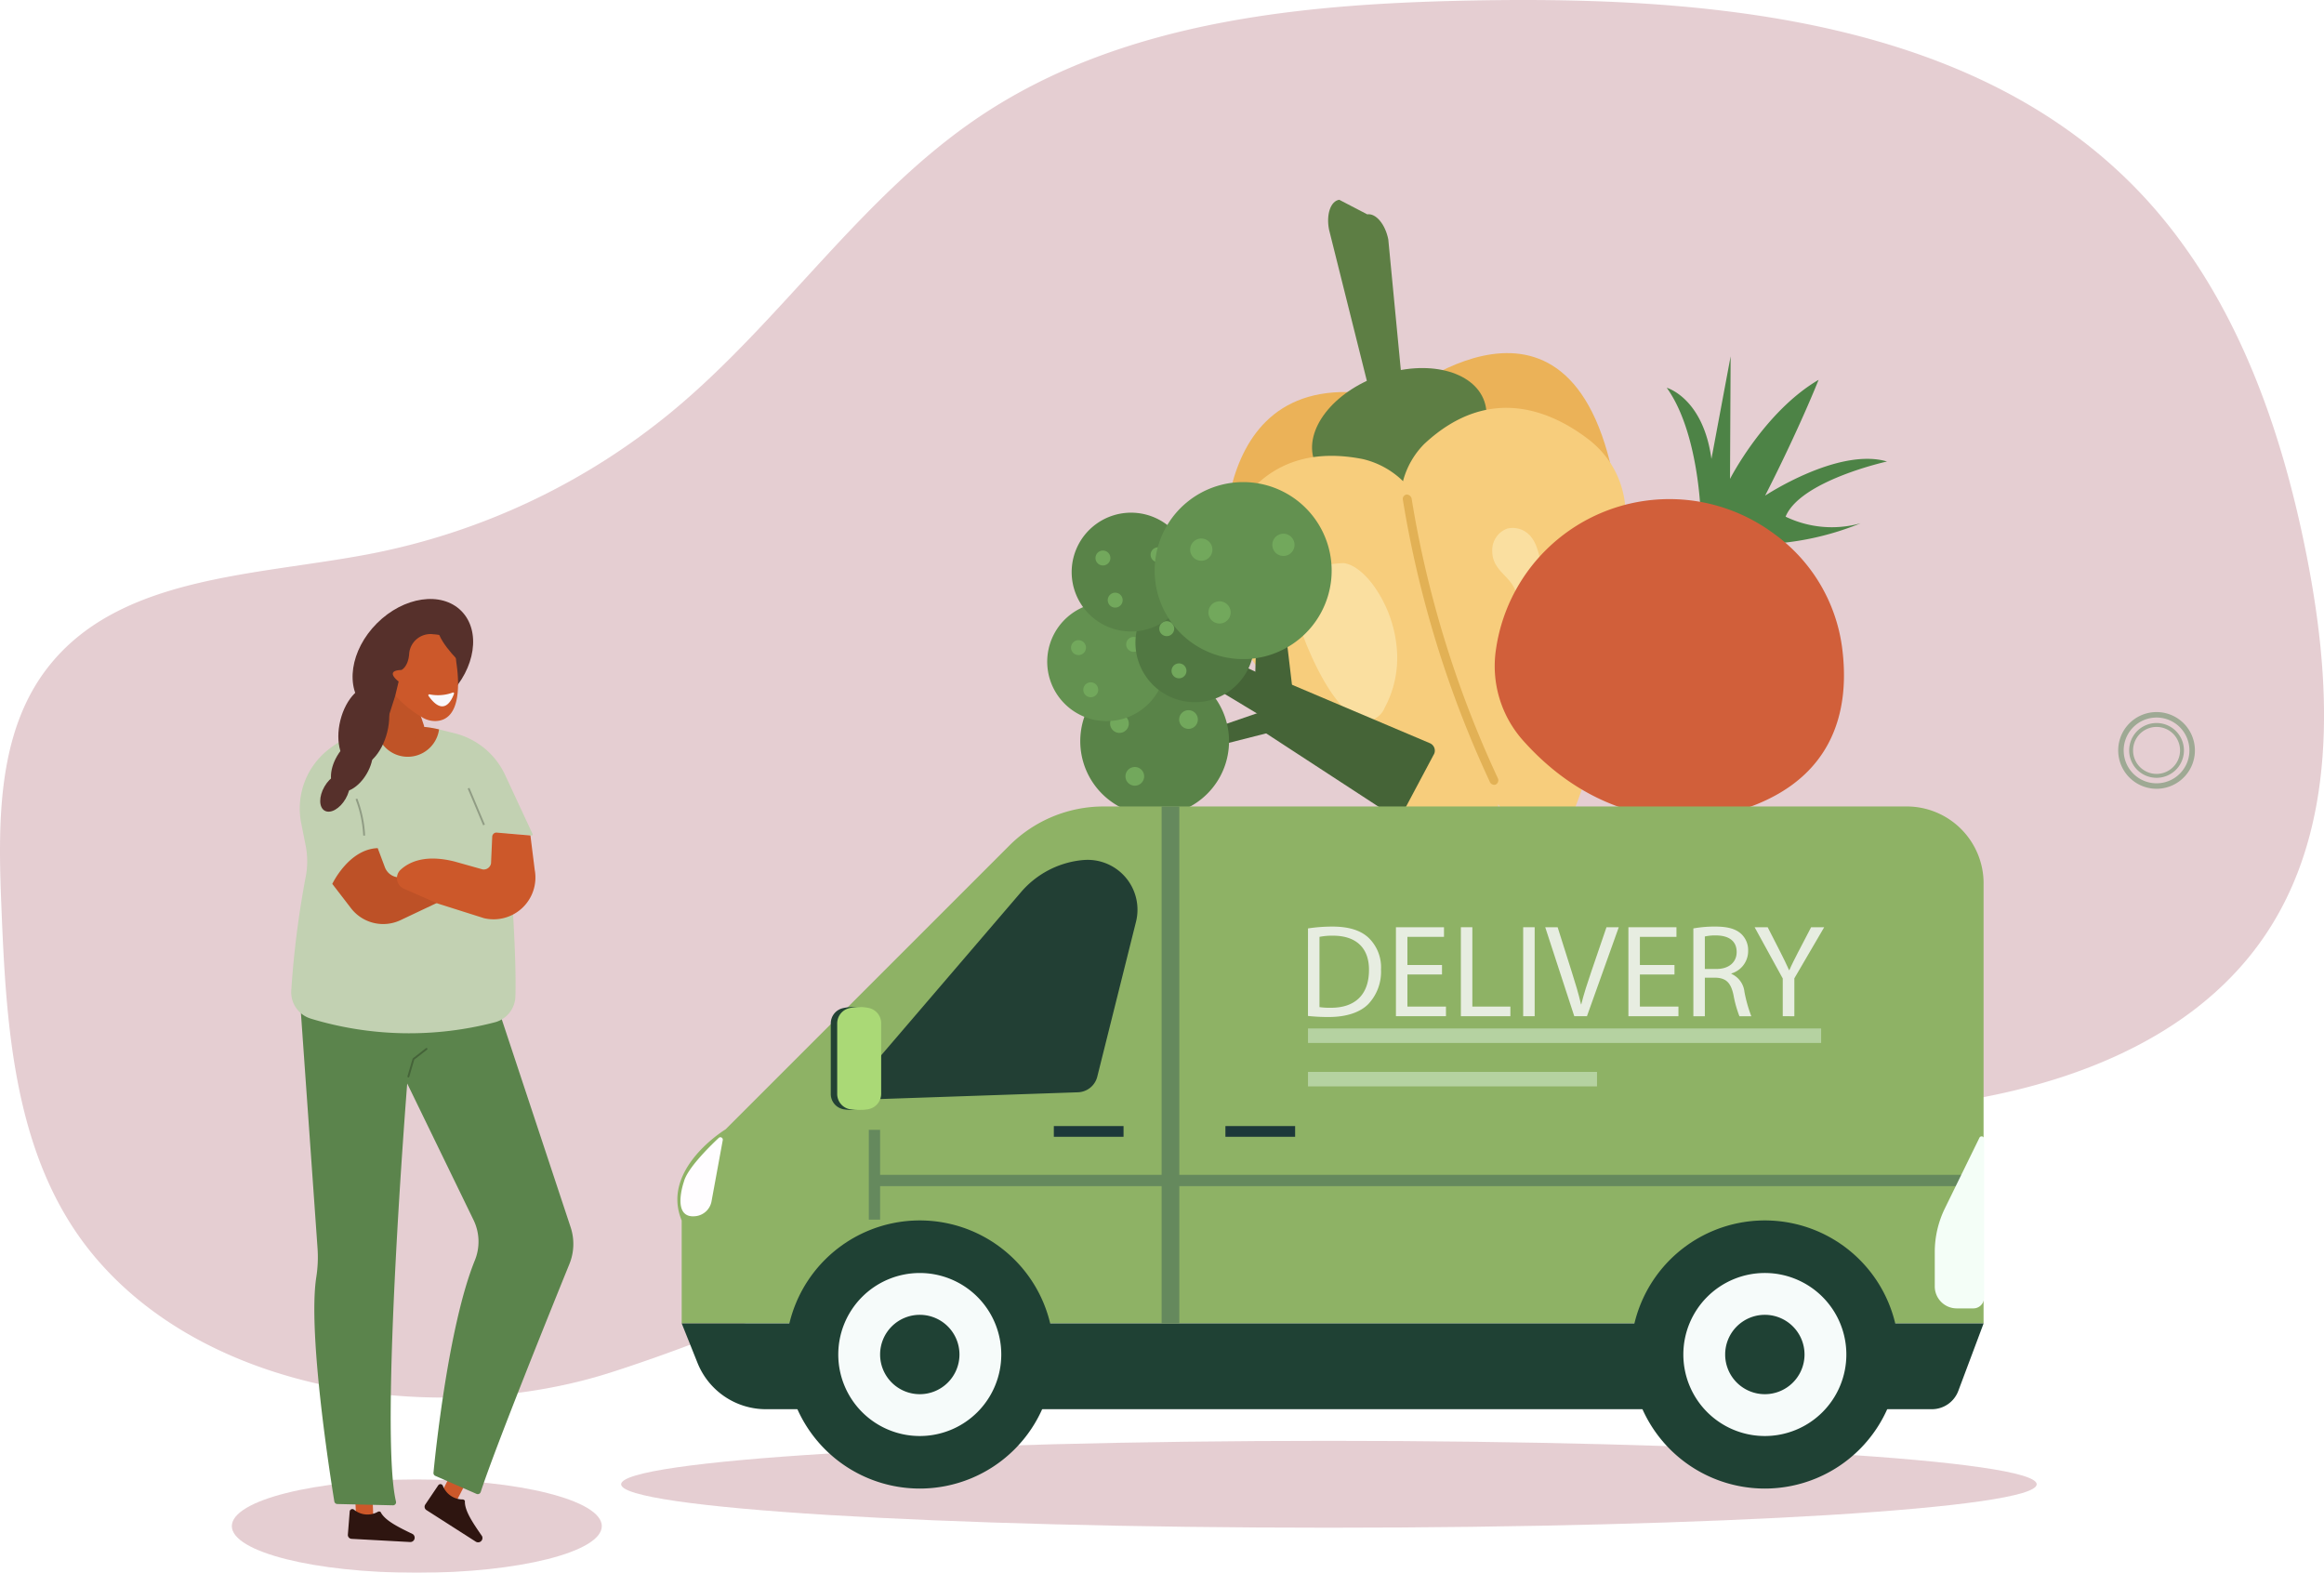 <svg id="Groupe_41" data-name="Groupe 41" xmlns="http://www.w3.org/2000/svg" xmlns:xlink="http://www.w3.org/1999/xlink" width="378.368" height="256.04" viewBox="0 0 378.368 256.04">
  <defs>
    <clipPath id="clip-path">
      <rect id="Rectangle_80" data-name="Rectangle 80" width="378.368" height="256.04" fill="none"/>
    </clipPath>
    <clipPath id="clip-path-3">
      <rect id="Rectangle_65" data-name="Rectangle 65" width="378.368" height="227.523" fill="none"/>
    </clipPath>
    <clipPath id="clip-path-4">
      <rect id="Rectangle_66" data-name="Rectangle 66" width="60.236" height="15.19" fill="none"/>
    </clipPath>
    <clipPath id="clip-path-5">
      <rect id="Rectangle_67" data-name="Rectangle 67" width="230.467" height="14.142" fill="none"/>
    </clipPath>
  </defs>
  <g id="Groupe_52" data-name="Groupe 52" clip-path="url(#clip-path)">
    <g id="Groupe_51" data-name="Groupe 51" transform="translate(0 0)">
      <g id="Groupe_50" data-name="Groupe 50" clip-path="url(#clip-path)">
        <g id="Groupe_43" data-name="Groupe 43" transform="translate(0 0)" opacity="0.26">
          <g id="Groupe_42" data-name="Groupe 42">
            <g id="Groupe_41-2" data-name="Groupe 41" clip-path="url(#clip-path-3)">
              <path id="Tracé_92" data-name="Tracé 92" d="M.218,147.412c-.54-13.384-.711-28,7.461-38.612C19.262,93.754,41.3,93.771,59.96,90.234A110.174,110.174,0,0,0,109.6,66.839c17.745-14.748,30.7-34.968,49.852-47.832C183.181,3.074,213.23.471,241.806.052c37.806-.554,79.477,3.5,105.885,30.561,15.894,16.285,23.835,38.782,28.1,61.136,3.9,20.47,4.661,43.211-6.991,60.487-12.178,18.055-35.047,25.734-56.71,27.967-34.208,3.527-69.174-3.479-102.953,2.97h0c-38.156,7.285-72.874,28.487-109.765,40.288-27.1,8.669-64.938,4-84.13-19.077C2.15,188.647,1.005,166.943.218,147.412" transform="translate(0 -0.005)" fill="#9b4253"/>
            </g>
          </g>
        </g>
        <g id="Groupe_46" data-name="Groupe 46" transform="translate(37.745 240.85)" opacity="0.26">
          <g id="Groupe_45" data-name="Groupe 45">
            <g id="Groupe_44" data-name="Groupe 44" clip-path="url(#clip-path-4)">
              <path id="Tracé_93" data-name="Tracé 93" d="M537.28,3051.577c0,4.195-13.484,7.6-30.118,7.6s-30.118-3.4-30.118-7.6,13.484-7.595,30.118-7.595,30.118,3.4,30.118,7.595" transform="translate(-477.044 -3043.982)" fill="#9b4253"/>
            </g>
          </g>
        </g>
        <path id="Tracé_94" data-name="Tracé 94" d="M2518.506,762.358s-3.958-36.387,28.082-28.346c0,0,29.184-24.685,35.686,15.536,0,0-37.566,20.528-63.767,12.81" transform="translate(-2319.091 -669.031)" fill="#ebb258"/>
        <path id="Tracé_95" data-name="Tracé 95" d="M2746.3,456.2l-3.154.483-10.213-40.825c-.487-2.468.257-4.644,1.66-4.859l4.566,2.375c1.4-.215,2.935,1.612,3.422,4.08Z" transform="translate(-2516.555 -378.478)" fill="#5d7e44"/>
        <path id="Tracé_96" data-name="Tracé 96" d="M2727.795,762.693c1.738,4.981-3.052,11.182-10.7,13.85s-15.254.794-16.993-4.187,3.052-11.182,10.7-13.85,15.254-.794,16.993,4.187" transform="translate(-2486.134 -697.372)" fill="#5d7e44"/>
        <path id="Tracé_97" data-name="Tracé 97" d="M2502.834,952.113c2.357-6.8,8.369-16.625,23.155-13.7a13.913,13.913,0,0,1,9.8,8.564c4.76,11.534,13.823,35.849,12.055,49.915-.646,5.142-5.86,7.463-9.954,4.43-9.1-6.746-26.249-21.007-34.3-37.923a15.051,15.051,0,0,1-.75-11.284" transform="translate(-2304.098 -863.674)" fill="#f7cd7c"/>
        <path id="Tracé_98" data-name="Tracé 98" d="M2912.854,844.523c-5.728-4.515-16.207-9.68-27.089.5a13.427,13.427,0,0,0-3.568,12.34c2.319,12.224,8.028,37.486,17.252,48.447,3.372,4.006,9.052,3.249,10.843-1.447,3.983-10.445,10.626-31.427,8.13-49.914a15.318,15.318,0,0,0-5.568-9.923" transform="translate(-2653.897 -772.735)" fill="#f7cd7c"/>
        <path id="Tracé_99" data-name="Tracé 99" d="M2886.46,1018.25a175.442,175.442,0,0,0,9.956,36.169q1.939,4.913,4.171,9.7a.8.8,0,0,0,.95.54.781.781,0,0,0,.408-1.014,174.713,174.713,0,0,1-12.057-35.249q-1.148-5.067-1.975-10.187a.864.864,0,0,0-.808-.79.72.72,0,0,0-.646.834" transform="translate(-2658.065 -936.915)" fill="#e2b155"/>
        <path id="Tracé_100" data-name="Tracé 100" d="M3070.491,1089.652h0a3.733,3.733,0,0,1,2.421-3.553,3.809,3.809,0,0,1,4.051,1.535c1.306,1.788,1.22,4.339,2.371,6.247.989,1.638,2.768,2.6,3.639,4.308a6.731,6.731,0,0,1-.539,6.216c-.713,1.253-1.815,2.414-3.2,2.339-1.639-.09-2.9-1.821-3.742-3.458-1.3-2.545-.417-4.587-1.2-6.97-.859-2.609-3.837-3.359-3.8-6.663" transform="translate(-2827.543 -1000.039)" fill="#fadfa0"/>
        <path id="Tracé_101" data-name="Tracé 101" d="M2608.344,1137.429h0a6.944,6.944,0,0,1,3.975.753,11.247,11.247,0,0,0,4.044,1.161,22.348,22.348,0,0,1,2.944-.321c1.691.184,3.488,1.758,4.836,3.577a20.586,20.586,0,0,1,3.869,10.7,17.131,17.131,0,0,1-2.01,9.287,3.538,3.538,0,0,1-1.892,1.911c-4.909,1.413-9.717-9.084-11.415-13.736-1.436-3.934-9.047-12.177-4.352-13.336" transform="translate(-2400.571 -1047.351)" fill="#fadfa0"/>
        <path id="Tracé_102" data-name="Tracé 102" d="M3435.114,758.889s-.3-13.369-5.53-20.633c0,0,5.912,1.631,7.276,11.582l3.126-16.7-.1,19.955s5.588-10.953,14.421-16.13c0,0-3.118,7.9-8.706,18.854,0,0,11.919-7.893,19.848-5.559,0,0-14.1,3.1-16.516,8.981a17.338,17.338,0,0,0,12.219,1.076,46.037,46.037,0,0,1-15.053,3.377Z" transform="translate(-3158.224 -675.129)" fill="#4d8346"/>
        <path id="Tracé_103" data-name="Tracé 103" d="M3120.751,1032.015q.292.211.586.428a27.221,27.221,0,0,1,10.818,18.141c1.356,9.876-.7,23.21-19.757,27.545,0,0-17.312,4.447-32.156-12.2a18.223,18.223,0,0,1-4.425-14.743q.027-.188.057-.379a28.524,28.524,0,0,1,44.877-18.789" transform="translate(-2832.274 -945.376)" fill="#d15f3a"/>
        <path id="Tracé_104" data-name="Tracé 104" d="M2610.757,1410.088l-5,9.4a1.319,1.319,0,0,1-1.885.485l-22.283-14.535,4.028-7.563,24.5,10.382a1.319,1.319,0,0,1,.649,1.835" transform="translate(-2377.32 -1287.267)" fill="#456437"/>
        <path id="Tracé_105" data-name="Tracé 105" d="M2411.4,1312.485l-3.053,5.733-19.068-11.506,1.934-3.631Z" transform="translate(-2200.23 -1199.977)" fill="#456437"/>
        <path id="Tracé_106" data-name="Tracé 106" d="M2587.59,1256.31l-6.424.287.464-16.061,4.069-.181Z" transform="translate(-2376.936 -1142.213)" fill="#456437"/>
        <path id="Tracé_107" data-name="Tracé 107" d="M2424.883,1461.7l1.047,3.506-15.74,4-.663-2.22Z" transform="translate(-2218.878 -1346.046)" fill="#456437"/>
        <path id="Tracé_108" data-name="Tracé 108" d="M2229.25,1394.723a12.111,12.111,0,1,1,16.382-5,12.11,12.11,0,0,1-16.382,5" transform="translate(-2046.953 -1263.37)" fill="#598348"/>
        <path id="Tracé_109" data-name="Tracé 109" d="M2285.054,1472.393a1.521,1.521,0,1,1,2.057-.627,1.521,1.521,0,0,1-2.057.627" transform="translate(-2103.51 -1353.256)" fill="#72a85c"/>
        <path id="Tracé_110" data-name="Tracé 110" d="M2316.643,1580.984a1.521,1.521,0,1,1,2.057-.627,1.521,1.521,0,0,1-2.057.627" transform="translate(-2132.6 -1453.255)" fill="#72a85c"/>
        <path id="Tracé_111" data-name="Tracé 111" d="M2427.127,1464.082a1.521,1.521,0,1,1,2.057-.627,1.52,1.52,0,0,1-2.057.627" transform="translate(-2234.342 -1345.603)" fill="#72a85c"/>
        <path id="Tracé_112" data-name="Tracé 112" d="M2159.9,1257.412a9.671,9.671,0,1,1,13.083-3.989,9.671,9.671,0,0,1-13.083,3.989" transform="translate(-1984.279 -1141.153)" fill="#639150"/>
        <path id="Tracé_113" data-name="Tracé 113" d="M2204.463,1319.439a1.214,1.214,0,1,1,1.643-.5,1.214,1.214,0,0,1-1.643.5" transform="translate(-2029.445 -1212.935)" fill="#72a85c"/>
        <path id="Tracé_114" data-name="Tracé 114" d="M2229.689,1406.159a1.214,1.214,0,1,1,1.643-.5,1.215,1.215,0,0,1-1.643.5" transform="translate(-2052.676 -1292.794)" fill="#72a85c"/>
        <path id="Tracé_115" data-name="Tracé 115" d="M2317.922,1312.8a1.214,1.214,0,1,1,1.643-.5,1.214,1.214,0,0,1-1.643.5" transform="translate(-2133.927 -1206.824)" fill="#72a85c"/>
        <path id="Tracé_116" data-name="Tracé 116" d="M2341.467,1218.478a9.671,9.671,0,1,1,13.083-3.989,9.672,9.672,0,0,1-13.083,3.989" transform="translate(-2151.481 -1105.3)" fill="#517842"/>
        <path id="Tracé_117" data-name="Tracé 117" d="M2386.031,1280.5a1.214,1.214,0,1,1,1.643-.5,1.215,1.215,0,0,1-1.643.5" transform="translate(-2196.647 -1177.082)" fill="#72a85c"/>
        <path id="Tracé_118" data-name="Tracé 118" d="M2411.258,1367.225a1.214,1.214,0,1,1,1.643-.5,1.214,1.214,0,0,1-1.643.5" transform="translate(-2219.878 -1256.94)" fill="#72a85c"/>
        <path id="Tracé_119" data-name="Tracé 119" d="M2499.49,1273.868a1.214,1.214,0,1,1,1.643-.5,1.215,1.215,0,0,1-1.643.5" transform="translate(-2301.129 -1170.97)" fill="#72a85c"/>
        <path id="Tracé_120" data-name="Tracé 120" d="M2210.2,1073.014a9.671,9.671,0,1,1,13.083-3.989,9.671,9.671,0,0,1-13.083,3.989" transform="translate(-2030.598 -971.345)" fill="#598348"/>
        <path id="Tracé_121" data-name="Tracé 121" d="M2254.761,1135.041a1.214,1.214,0,1,1,1.643-.5,1.214,1.214,0,0,1-1.643.5" transform="translate(-2075.764 -1043.128)" fill="#72a85c"/>
        <path id="Tracé_122" data-name="Tracé 122" d="M2279.988,1221.761a1.214,1.214,0,1,1,1.643-.5,1.214,1.214,0,0,1-1.643.5" transform="translate(-2098.995 -1122.987)" fill="#72a85c"/>
        <path id="Tracé_123" data-name="Tracé 123" d="M2368.22,1128.4a1.214,1.214,0,1,1,1.643-.5,1.214,1.214,0,0,1-1.643.5" transform="translate(-2180.246 -1037.016)" fill="#72a85c"/>
        <path id="Tracé_124" data-name="Tracé 124" d="M2383.507,1019.028a14.408,14.408,0,1,1,19.49-5.943,14.408,14.408,0,0,1-19.49,5.943" transform="translate(-2187.883 -913.419)" fill="#639150"/>
        <path id="Tracé_125" data-name="Tracé 125" d="M2449.9,1111.432a1.809,1.809,0,1,1,2.447-.746,1.809,1.809,0,0,1-2.447.746" transform="translate(-2255.169 -1020.356)" fill="#72a85c"/>
        <path id="Tracé_126" data-name="Tracé 126" d="M2487.479,1240.622a1.809,1.809,0,1,1,2.447-.746,1.809,1.809,0,0,1-2.447.746" transform="translate(-2289.778 -1139.324)" fill="#72a85c"/>
        <path id="Tracé_127" data-name="Tracé 127" d="M2618.921,1101.545a1.809,1.809,0,1,1,2.447-.746,1.809,1.809,0,0,1-2.447.746" transform="translate(-2410.82 -1011.251)" fill="#72a85c"/>
        <g id="Groupe_49" data-name="Groupe 49" transform="translate(101.124 234.564)" opacity="0.26">
          <g id="Groupe_48" data-name="Groupe 48">
            <g id="Groupe_47" data-name="Groupe 47" clip-path="url(#clip-path-5)">
              <path id="Tracé_128" data-name="Tracé 128" d="M1508.524,2971.614c0,3.905-51.592,7.071-115.234,7.071s-115.234-3.166-115.234-7.071,51.592-7.071,115.234-7.071,115.234,3.166,115.234,7.071" transform="translate(-1278.056 -2964.543)" fill="#9b4253"/>
            </g>
          </g>
        </g>
        <path id="Tracé_129" data-name="Tracé 129" d="M4365.255,1477.541a6.244,6.244,0,1,0-6.695-5.758,6.244,6.244,0,0,0,6.695,5.758m-.87-11.563a5.352,5.352,0,1,1-4.936,5.738,5.352,5.352,0,0,1,4.936-5.738" transform="translate(-4013.68 -1349.149)" fill="#9ea994"/>
        <path id="Tracé_130" data-name="Tracé 130" d="M4385.885,1496.525a4.46,4.46,0,1,0-4.782-4.113,4.46,4.46,0,0,0,4.782,4.113m-.621-8.259a3.823,3.823,0,1,1-3.525,4.1,3.822,3.822,0,0,1,3.525-4.1" transform="translate(-4034.444 -1369.913)" fill="#9ea994"/>
        <path id="Tracé_131" data-name="Tracé 131" d="M1606.5,1671.849v71.632h-211.96v-16.763c-3.491-8.38,7.158-14.839,7.158-14.839l46.2-46.2a21.711,21.711,0,0,1,15.347-6.355h130.735a12.521,12.521,0,0,1,12.523,12.523" transform="translate(-1283.556 -1528.035)" fill="#8eb265"/>
        <path id="Tracé_132" data-name="Tracé 132" d="M1402.731,2722.916l2.569,6.422a12,12,0,0,0,11.145,7.546h189.82a4.6,4.6,0,0,0,4.309-2.986l4.118-10.982Z" transform="translate(-1291.742 -2507.47)" fill="#1f4134"/>
        <path id="Tracé_133" data-name="Tracé 133" d="M1766.953,1804.631l25.909-30.228a15.085,15.085,0,0,1,9.722-5.233c.272-.031.548-.054.825-.069a8.117,8.117,0,0,1,8.21,10.114l-6.293,25.172a3.365,3.365,0,0,1-3.149,2.547l-33.566,1.147a2.091,2.091,0,0,1-1.659-3.45" transform="translate(-1626.678 -1629.113)" fill="#223f34"/>
        <path id="Tracé_134" data-name="Tracé 134" d="M1407.057,2340.4a.394.394,0,0,0-.657-.36c-1.657,1.555-5.148,5.029-5.678,7.148,0,0-2.15,6.181,2.037,5.576a2.965,2.965,0,0,0,2.47-2.412Z" transform="translate(-1289.384 -2154.792)" fill="#fffdff"/>
        <rect id="Rectangle_68" data-name="Rectangle 68" width="11.349" height="1.746" transform="translate(171.574 183.32)" fill="#1d383a"/>
        <rect id="Rectangle_69" data-name="Rectangle 69" width="11.349" height="1.746" transform="translate(199.509 183.32)" fill="#1d383a"/>
        <path id="Tracé_135" data-name="Tracé 135" d="M1714.45,2088.6a9.235,9.235,0,0,1-2.889.006,2.527,2.527,0,0,1-2.106-2.509v-11.472a2.548,2.548,0,0,1,2-2.49,7.425,7.425,0,0,1,3.157-.02,2.54,2.54,0,0,1,2,2.49v11.475a2.555,2.555,0,0,1-2.163,2.52" transform="translate(-1574.197 -1908.016)" fill="#234234"/>
        <path id="Tracé_136" data-name="Tracé 136" d="M1616.775,2532.9a21.825,21.825,0,1,1,21.825,21.825,21.825,21.825,0,0,1-21.825-21.825" transform="translate(-1488.85 -2312.393)" fill="#1f4134"/>
        <path id="Tracé_137" data-name="Tracé 137" d="M1724.9,2632.472a13.269,13.269,0,1,1,13.269,13.27,13.269,13.269,0,0,1-13.269-13.27" transform="translate(-1588.421 -2411.963)" fill="#f6fbfa"/>
        <path id="Tracé_138" data-name="Tracé 138" d="M1810.96,2711.722a6.46,6.46,0,1,1,6.46,6.46,6.46,6.46,0,0,1-6.46-6.46" transform="translate(-1667.671 -2491.213)" fill="#1f4134"/>
        <path id="Tracé_139" data-name="Tracé 139" d="M3355.609,2532.9a21.825,21.825,0,1,1,21.825,21.825,21.825,21.825,0,0,1-21.825-21.825" transform="translate(-3090.102 -2312.393)" fill="#1f4134"/>
        <path id="Tracé_140" data-name="Tracé 140" d="M3463.735,2632.472a13.27,13.27,0,1,1,13.27,13.27,13.27,13.27,0,0,1-13.27-13.27" transform="translate(-3189.672 -2411.963)" fill="#f6fbfa"/>
        <path id="Tracé_141" data-name="Tracé 141" d="M3549.794,2711.722a6.46,6.46,0,1,1,6.46,6.46,6.46,6.46,0,0,1-6.46-6.46" transform="translate(-3268.922 -2491.213)" fill="#1f4134"/>
        <rect id="Rectangle_70" data-name="Rectangle 70" width="83.545" height="2.357" transform="translate(212.953 167.432)" fill="#b5d2a1"/>
        <rect id="Rectangle_71" data-name="Rectangle 71" width="47.054" height="2.357" transform="translate(212.953 174.503)" fill="#b5d2a1"/>
        <rect id="Rectangle_72" data-name="Rectangle 72" width="2.882" height="84.155" transform="translate(189.12 131.291)" fill="#65895d"/>
        <rect id="Rectangle_73" data-name="Rectangle 73" width="1.833" height="14.622" transform="translate(141.456 183.931)" fill="#65895d"/>
        <rect id="Rectangle_74" data-name="Rectangle 74" width="180.969" height="1.833" transform="translate(141.979 191.264)" fill="#65895d"/>
        <path id="Tracé_142" data-name="Tracé 142" d="M1727.689,2088.6a9.234,9.234,0,0,1-2.889.006,2.527,2.527,0,0,1-2.106-2.509v-11.472a2.548,2.548,0,0,1,2-2.49,7.425,7.425,0,0,1,3.157-.02,2.54,2.54,0,0,1,2,2.49v11.475a2.555,2.555,0,0,1-2.163,2.52" transform="translate(-1586.389 -1908.016)" fill="#aad976"/>
        <path id="Tracé_143" data-name="Tracé 143" d="M3988.38,2338.116l-5.631,11.506a16.21,16.21,0,0,0-1.65,7.125v5.588a3.579,3.579,0,0,0,3.579,3.579h2.706a1.746,1.746,0,0,0,1.746-1.746V2338.29a.4.4,0,0,0-.751-.174" transform="translate(-3666.102 -2152.912)" fill="#f4fef7"/>
        <path id="Tracé_144" data-name="Tracé 144" d="M2691.41,1906.732a26.8,26.8,0,0,1,3.976-.3c2.687,0,4.6.623,5.868,1.805a6.672,6.672,0,0,1,2.042,5.2,7.662,7.662,0,0,1-2.085,5.631c-1.354,1.354-3.589,2.085-6.405,2.085a30.191,30.191,0,0,1-3.4-.172Zm1.87,12.81a11.814,11.814,0,0,0,1.892.107c4,0,6.168-2.235,6.168-6.147.021-3.417-1.913-5.588-5.868-5.588a10.614,10.614,0,0,0-2.192.193Z" transform="translate(-2478.457 -1755.588)" fill="#e7ede1"/>
        <path id="Tracé_145" data-name="Tracé 145" d="M2879.83,1915.484H2874.2v5.223h6.276v1.569h-8.146V1907.79h7.824v1.569H2874.2v4.578h5.631Z" transform="translate(-2645.06 -1756.839)" fill="#e7ede1"/>
        <path id="Tracé_146" data-name="Tracé 146" d="M3005.981,1907.789h1.87v12.918h6.19v1.569h-8.06Z" transform="translate(-2768.138 -1756.839)" fill="#e7ede1"/>
        <rect id="Rectangle_75" data-name="Rectangle 75" width="1.87" height="14.487" transform="translate(247.988 150.95)" fill="#e7ede1"/>
        <path id="Tracé_147" data-name="Tracé 147" d="M3184.293,1922.276l-4.729-14.487h2.021l2.257,7.136c.623,1.956,1.161,3.718,1.547,5.416h.043c.409-1.677,1.01-3.5,1.655-5.395l2.45-7.157h2l-5.18,14.487Z" transform="translate(-2927.987 -1756.839)" fill="#e7ede1"/>
        <path id="Tracé_148" data-name="Tracé 148" d="M3358.208,1915.484h-5.631v5.223h6.276v1.569h-8.146V1907.79h7.824v1.569h-5.954v4.578h5.631Z" transform="translate(-3085.588 -1756.839)" fill="#e7ede1"/>
        <path id="Tracé_149" data-name="Tracé 149" d="M3484.36,1906.732a19.486,19.486,0,0,1,3.589-.3c2,0,3.289.365,4.191,1.182a3.608,3.608,0,0,1,1.139,2.751,3.8,3.8,0,0,1-2.73,3.7v.064a3.612,3.612,0,0,1,2.128,2.923,23.006,23.006,0,0,0,1.118,3.976h-1.935a18.782,18.782,0,0,1-.967-3.46c-.43-2-1.2-2.751-2.9-2.816h-1.762v6.276h-1.87Zm1.87,6.6h1.913c2,0,3.267-1.1,3.267-2.751,0-1.87-1.354-2.687-3.332-2.708a7.686,7.686,0,0,0-1.849.172Z" transform="translate(-3208.666 -1755.588)" fill="#e7ede1"/>
        <path id="Tracé_150" data-name="Tracé 150" d="M3614.99,1922.276v-6.147l-4.578-8.34h2.128l2.042,4c.559,1.1.989,1.978,1.44,2.988h.043c.408-.946.9-1.891,1.461-2.988l2.085-4h2.128l-4.858,8.318v6.169Z" transform="translate(-3324.744 -1756.839)" fill="#e7ede1"/>
        <rect id="Rectangle_76" data-name="Rectangle 76" width="3.288" height="2.81" transform="matrix(0.458, -0.889, 0.889, 0.458, 71.734, 243.251)" fill="#cc582a"/>
        <path id="Tracé_151" data-name="Tracé 151" d="M880.248,3056.5c-.087,1.591,1.37,3.665,2.79,5.727a.707.707,0,0,1-1.016.9l-8.042-5.145a.64.64,0,0,1-.185-.9l2.112-3.132a.429.429,0,0,1,.753.078,3.441,3.441,0,0,0,3.221,2.223.427.427,0,0,1,.367.24" transform="translate(-804.557 -2812.148)" fill="#2e1510"/>
        <rect id="Rectangle_77" data-name="Rectangle 77" width="2.811" height="3.288" transform="matrix(0.999, -0.039, 0.039, 0.999, 57.842, 243.84)" fill="#cc582a"/>
        <path id="Tracé_152" data-name="Tracé 152" d="M721.042,3105.352c.707,1.428,3,2.516,5.248,3.611a.707.707,0,0,1-.439,1.288l-9.533-.521a.639.639,0,0,1-.6-.689l.3-3.765a.429.429,0,0,1,.694-.3,3.442,3.442,0,0,0,3.9.349.426.426,0,0,1,.438.029" transform="translate(-659.083 -2859.213)" fill="#2e1510"/>
        <path id="Tracé_153" data-name="Tracé 153" d="M649.467,2057.952l11.742,35.445a8.647,8.647,0,0,1-.2,5.974c-3.233,7.96-12.045,29.793-14.444,37.12a.505.505,0,0,1-.683.307l-6.706-2.934a.5.5,0,0,1-.3-.509c.291-3.009,2.442-24,6.734-34.569a8.074,8.074,0,0,0-.211-6.572L634.6,2069.99s-4.531,56.867-1.829,68.05a.5.5,0,0,1-.5.618l-9.05-.21a.5.5,0,0,1-.487-.421c-.562-3.438-4.382-27.475-2.927-36.578a20.912,20.912,0,0,0,.183-4.775l-2.852-40.373Z" transform="translate(-568.302 -1893.599)" fill="#5b844c"/>
        <path id="Tracé_154" data-name="Tracé 154" d="M602.426,1541.1a55.153,55.153,0,0,0,30.014.57,4.483,4.483,0,0,0,3.277-4.18c.259-8.527-1.332-26.551-1.332-26.551l3.991.332a.151.151,0,0,0,.149-.214l-4.485-9.639a12.357,12.357,0,0,0-8.21-6.78l-2.357-.588c-.061-.015-.125-.031-.186-.043a17.543,17.543,0,0,0-3.533-.479l-2.878-.091a17.693,17.693,0,0,0-11.183,3.527l-.21.159a12.2,12.2,0,0,0-4.64,12.146l.713,3.576a13.3,13.3,0,0,1-.046,5.506,153.49,153.49,0,0,0-2.28,18.1,4.481,4.481,0,0,0,3.2,4.646" transform="translate(-551.805 -1375.262)" fill="#c2d1b2"/>
        <path id="Tracé_155" data-name="Tracé 155" d="M691.148,1745.07l1.167,3.112a2.541,2.541,0,0,0,2.753,1.621l5.364-.8,1.574,4.406-7.138,3.381a6.614,6.614,0,0,1-8.074-1.945l-3.041-3.954s2.675-5.665,7.4-5.822" transform="translate(-629.652 -1606.995)" fill="#bd5127"/>
        <rect id="Rectangle_78" data-name="Rectangle 78" width="0.305" height="6.488" transform="translate(76.147 128.379) rotate(-22.826)" fill="#909c84"/>
        <path id="Tracé_156" data-name="Tracé 156" d="M732.929,1648.967h.3a19.305,19.305,0,0,0-1.27-6.036l-.283.113a18.982,18.982,0,0,1,1.248,5.923" transform="translate(-673.788 -1512.937)" fill="#909c84"/>
        <path id="Tracé_157" data-name="Tracé 157" d="M838.424,1713.475l.7,5.6a6.808,6.808,0,0,1-8.238,7.874l-7.548-2.391-5.516-2.413a1.869,1.869,0,0,1-.558-3.062c1.417-1.323,4.062-2.551,8.788-1.37l4.606,1.293a1.21,1.21,0,0,0,1.353-1l.193-4.3a.7.7,0,0,1,.656-.7Z" transform="translate(-752.066 -1577.465)" fill="#cc582a"/>
        <path id="Tracé_158" data-name="Tracé 158" d="M774.244,1493.826a5.147,5.147,0,0,0,10.222.18,17.508,17.508,0,0,0-3.534-.479l-2.878-.092a17.646,17.646,0,0,0-3.808.29c0,.034,0,.067,0,.1" transform="translate(-712.983 -1375.261)" fill="#bf5327"/>
        <path id="Tracé_159" data-name="Tracé 159" d="M729.5,1236.377c-4.351,4.351-5.257,10.5-2.025,13.731s9.38,2.326,13.731-2.025,5.257-10.5,2.025-13.731-9.38-2.326-13.731,2.025" transform="translate(-668.136 -1134.903)" fill="#56302b"/>
        <path id="Tracé_160" data-name="Tracé 160" d="M796.312,1430.8l-1.457,4.574a.44.44,0,0,0,.088.4c.687.811,4.164,4.433,6.024.263a.443.443,0,0,0,.026-.278l-1.391-4.135Z" transform="translate(-731.949 -1317.586)" fill="#bf5327"/>
        <path id="Tracé_161" data-name="Tracé 161" d="M810.921,1307.931a3.486,3.486,0,0,1,4-3.007s3.607.069,3.575,2.718a12.523,12.523,0,0,0,.109,2c.41,2.754.92,9.271-3.392,9.4a4.032,4.032,0,0,1-2.267-.652,18.223,18.223,0,0,1-4.3-3.5l.548-2.283s-2.417-1.788.45-1.876c0,0,1.155-.5,1.276-2.8" transform="translate(-744.291 -1201.659)" fill="#cc582a"/>
        <path id="Tracé_162" data-name="Tracé 162" d="M881.545,1425.078a6.863,6.863,0,0,0,3.768-.281.16.16,0,0,1,.228.194c-.411,1.133-1.72,3.781-4.151.339a.161.161,0,0,1,.155-.252" transform="translate(-811.624 -1312.044)" fill="#f9f8fb"/>
        <path id="Tracé_163" data-name="Tracé 163" d="M904.789,1292.531s-3.8-3.474-4.183-5.844c0,0,7.056-3.885,4.183,5.844" transform="translate(-829.347 -1184.175)" fill="#56302b"/>
        <path id="Tracé_164" data-name="Tracé 164" d="M696.506,1416.75c-.889,3.592.1,6.927,2.21,7.449s4.54-1.967,5.429-5.56-.1-6.928-2.21-7.449-4.54,1.967-5.429,5.56" transform="translate(-641.096 -1299.469)" fill="#56302b"/>
        <path id="Tracé_165" data-name="Tracé 165" d="M681.935,1521.441c-1.322,2.289-1.3,4.773.041,5.549s3.5-.45,4.826-2.739,1.3-4.773-.041-5.549-3.5.45-4.826,2.739" transform="translate(-627.076 -1398.323)" fill="#56302b"/>
        <path id="Tracé_166" data-name="Tracé 166" d="M659.586,1593.906c-.934,1.619-.922,3.375.029,3.924s2.479-.319,3.413-1.937.922-3.375-.029-3.924-2.478.319-3.413,1.937" transform="translate(-606.759 -1465.856)" fill="#56302b"/>
        <path id="Tracé_167" data-name="Tracé 167" d="M838.529,2161.083a.152.152,0,0,1-.146-.2l.84-2.88,2.163-1.682a.152.152,0,1,1,.187.24l-2.085,1.622-.812,2.785a.152.152,0,0,1-.146.11" transform="translate(-772.041 -1985.681)" fill="#456339"/>
      </g>
    </g>
  </g>
</svg>
